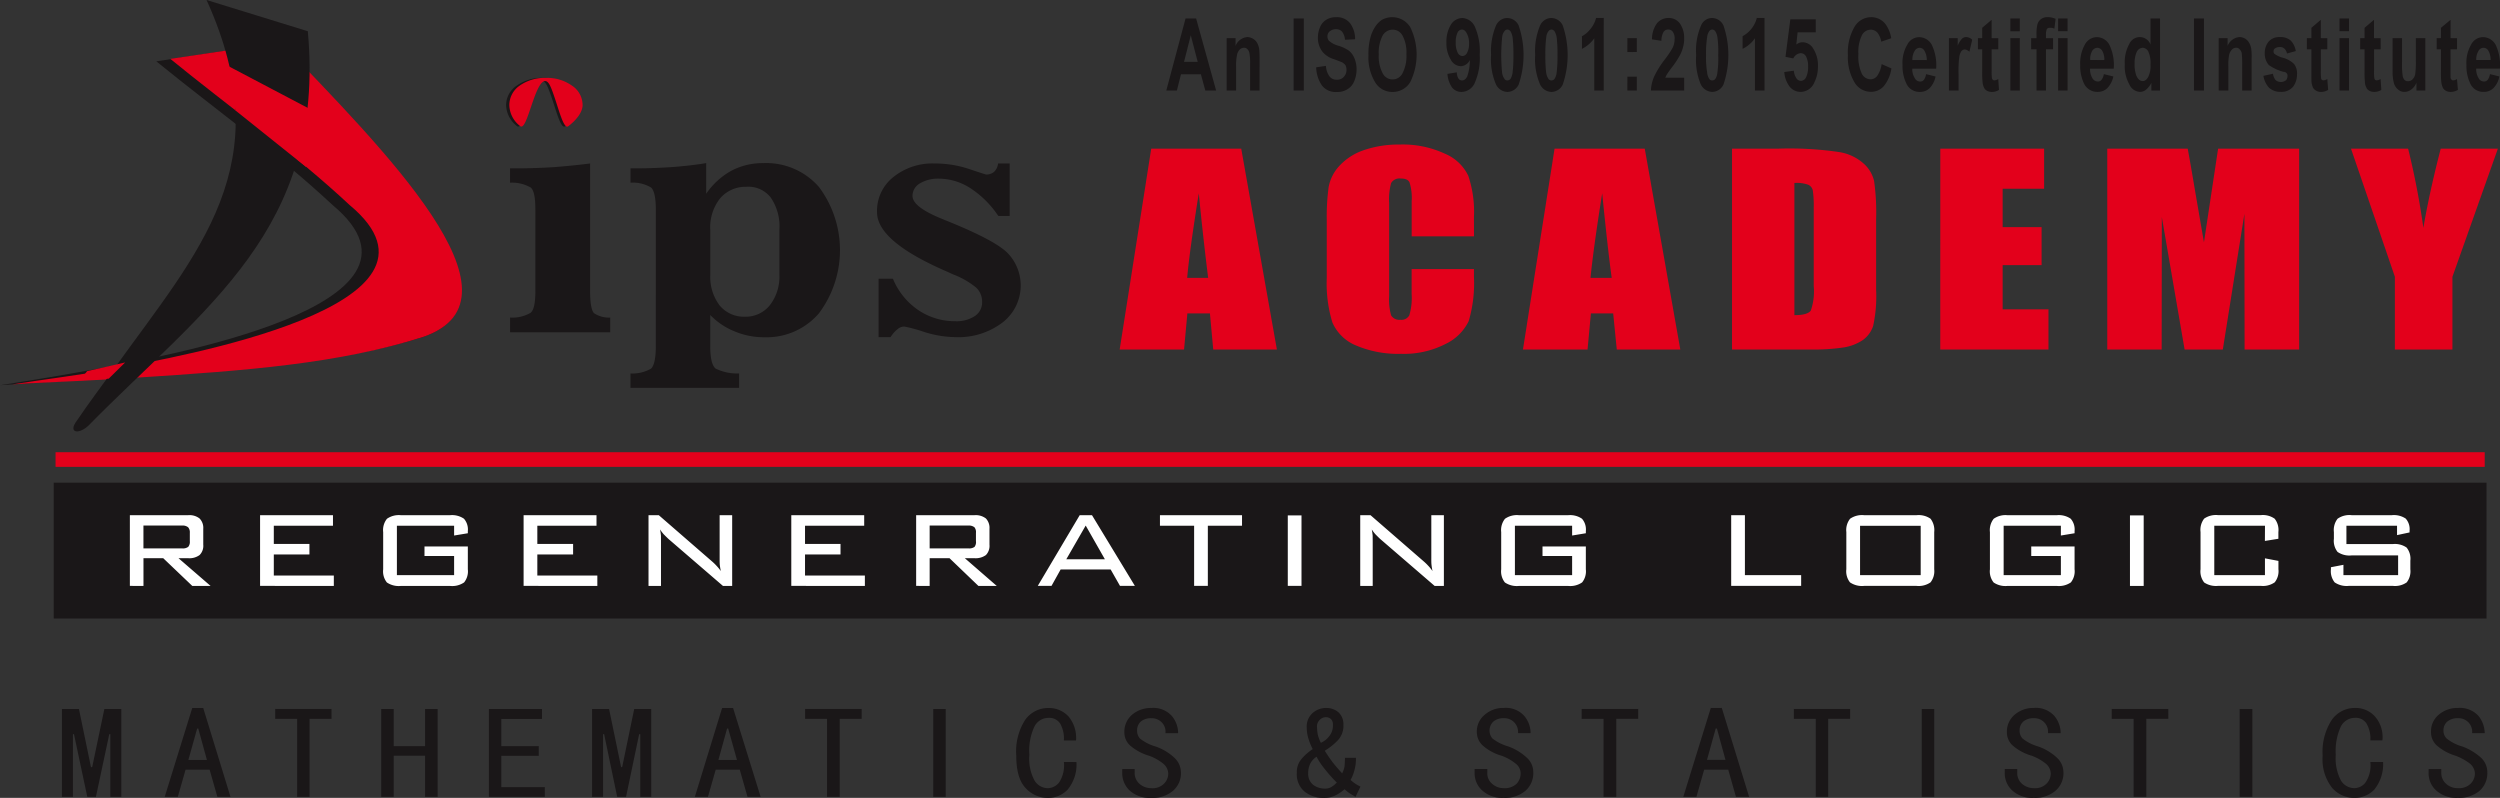 <svg xmlns="http://www.w3.org/2000/svg" width="344.201" height="109.853" viewBox="0 0 344.201 109.853">
  <rect x="0" y="0" width="344.201" height="109.853" fill="#333333" stroke="none"/>
  <g id="Group_8855" data-name="Group 8855" transform="translate(-1814.122 -393.809)">
    <path id="Path_98" data-name="Path 98" d="M2211.05,403.109a2.617,2.617,0,0,0-.3-1.263.79.79,0,0,0-.671-.423.8.8,0,0,0-.708.452,2.229,2.229,0,0,0-.3,1.234Zm-.094,1.942,1.3.32a3.165,3.165,0,0,1-.785,1.572,1.851,1.851,0,0,1-1.365.554,1.955,1.955,0,0,1-1.891-1.223,5.545,5.545,0,0,1-.494-2.485,4.946,4.946,0,0,1,.643-2.8,1.858,1.858,0,0,1,1.617-1.032,2.008,2.008,0,0,1,1.762,1.062,6.57,6.57,0,0,1,.595,3.276h-3.271a2.315,2.315,0,0,0,.322,1.3.83.83,0,0,0,.733.472.617.617,0,0,0,.519-.226A1.679,1.679,0,0,0,2210.955,405.051Zm-4.533-4.946v1.532h-.892v2.912c0,.584,0,.936.009,1.019a.465.465,0,0,0,.146.263.3.3,0,0,0,.2.081,1.008,1.008,0,0,0,.534-.188l.124,1.5a1.976,1.976,0,0,1-1.031.278,1.27,1.27,0,0,1-.651-.178.991.991,0,0,1-.411-.444,2.805,2.805,0,0,1-.19-.74,12.043,12.043,0,0,1-.052-1.371v-3.129h-.585V400.1h.585v-1.424l1.326-1.106v2.53Zm-5.586,7.206v-1.074a2.2,2.2,0,0,1-.685.913,1.535,1.535,0,0,1-.954.347,1.3,1.3,0,0,1-.886-.321,1.773,1.773,0,0,1-.579-.888,6.154,6.154,0,0,1-.18-1.607V400.1h1.3v3.326a10.78,10.78,0,0,0,.088,1.86,1.187,1.187,0,0,0,.25.562.632.632,0,0,0,.483.176.845.845,0,0,0,.627-.258,1.355,1.355,0,0,0,.361-.674,12.811,12.811,0,0,0,.093-1.93V400.1h1.306v7.206Zm-4.926-7.206v1.532H2195v2.912a8.039,8.039,0,0,0,.032,1.019.784.784,0,0,0,.1.263.483.483,0,0,0,.232.081,1.232,1.232,0,0,0,.538-.188l.1,1.5a1.862,1.862,0,0,1-1.041.278,1.331,1.331,0,0,1-.629-.178.826.826,0,0,1-.4-.444,1.648,1.648,0,0,1-.187-.74,11.366,11.366,0,0,1-.052-1.371v-3.129h-.6V400.1h.6v-1.424l1.3-1.106v2.53Zm-5.667,7.206V400.1h1.308v7.206Zm0-8.168v-1.755h1.308v1.755Zm-1.679.962v1.532h-.89v2.912a7.347,7.347,0,0,0,.032,1.019.359.359,0,0,0,.107.263.417.417,0,0,0,.234.081,1.123,1.123,0,0,0,.517-.188l.114,1.5a1.855,1.855,0,0,1-1.038.278,1.237,1.237,0,0,1-.631-.178,1.07,1.07,0,0,1-.432-.444,3.086,3.086,0,0,1-.191-.74c-.014-.237-.014-.681-.014-1.371v-3.129h-.623V400.1h.623v-1.424l1.3-1.106v2.53Zm-8.793,5.181,1.315-.287a1.7,1.7,0,0,0,.342.85,1.018,1.018,0,0,0,.729.281,1.055,1.055,0,0,0,.753-.274.873.873,0,0,0,.17-.508.522.522,0,0,0-.538-.606,6.544,6.544,0,0,1-2.014-.928,2.318,2.318,0,0,1-.575-1.639,2.437,2.437,0,0,1,.513-1.58,1.908,1.908,0,0,1,1.555-.642,2.085,2.085,0,0,1,1.516.487,2.644,2.644,0,0,1,.685,1.438l-1.214.337a1.2,1.2,0,0,0-.328-.654.828.828,0,0,0-.63-.234,1.037,1.037,0,0,0-.729.216.486.486,0,0,0-.154.4.363.363,0,0,0,.132.321,3.5,3.5,0,0,0,1.213.551,3.424,3.424,0,0,1,1.488.856,2.14,2.14,0,0,1,.394,1.4,2.839,2.839,0,0,1-.546,1.721,2.112,2.112,0,0,1-1.692.705,2.311,2.311,0,0,1-1.626-.587A3.079,3.079,0,0,1,2179.77,405.286Zm-1.626,2.025h-1.3v-3.652a13.538,13.538,0,0,0-.067-1.528,1.081,1.081,0,0,0-.3-.511.584.584,0,0,0-.451-.2.791.791,0,0,0-.6.261,1.544,1.544,0,0,0-.384.736,7.467,7.467,0,0,0-.1,1.64v3.25h-1.333V400.1h1.224v1.072a1.933,1.933,0,0,1,1.637-1.223,1.569,1.569,0,0,1,.823.242,1.684,1.684,0,0,1,.522.567,2.4,2.4,0,0,1,.275.805,8.375,8.375,0,0,1,.054,1.285Zm-7.937,0v-9.923h1.374v9.923Zm-8.176-3.738a4.56,4.56,0,0,0,.229,1.662c.22.508.506.77.894.77.3,0,.535-.187.755-.575a3.332,3.332,0,0,0,.313-1.668,3.837,3.837,0,0,0-.3-1.809.921.921,0,0,0-.777-.531.976.976,0,0,0-.8.528A3.727,3.727,0,0,0,2162.032,403.573Zm3.5,3.738h-1.192v-1.047a3.08,3.08,0,0,1-.73.925,1.317,1.317,0,0,1-.836.309,1.683,1.683,0,0,1-1.457-1.014,5.085,5.085,0,0,1-.637-2.792,5.156,5.156,0,0,1,.616-2.781,1.577,1.577,0,0,1,2.925.061v-3.584h1.309Zm-7.669-4.2a2.425,2.425,0,0,0-.282-1.263.833.833,0,0,0-.681-.423.857.857,0,0,0-.718.452,2.263,2.263,0,0,0-.261,1.234Zm-.061,1.942,1.307.32a3.354,3.354,0,0,1-.8,1.572,1.849,1.849,0,0,1-1.348.554,2.028,2.028,0,0,1-1.929-1.223,5.669,5.669,0,0,1-.489-2.485,5.277,5.277,0,0,1,.637-2.8,1.892,1.892,0,0,1,1.62-1.032,1.974,1.974,0,0,1,1.76,1.062,6.387,6.387,0,0,1,.6,3.276h-3.261a2.418,2.418,0,0,0,.313,1.3.874.874,0,0,0,.759.472.624.624,0,0,0,.5-.226A1.7,1.7,0,0,0,2157.8,405.051Zm-6.3,2.26V400.1h1.3v7.206Zm0-8.168v-1.755h1.3v1.755Zm-3.717.962h.74v-.524a5.456,5.456,0,0,1,.128-1.375,1.338,1.338,0,0,1,.489-.728,1.448,1.448,0,0,1,.925-.274,2.607,2.607,0,0,1,1.087.235l-.166,1.351a1.336,1.336,0,0,0-.606-.119.5.5,0,0,0-.431.169,1.921,1.921,0,0,0-.122.774v.492h.979v1.521h-.979v5.686h-1.3v-5.686h-.74Zm-2.858,7.206V400.1h1.3v7.206Zm0-8.168v-1.755h1.3v1.755Zm-1.662.962v1.532h-.915v2.912a7.862,7.862,0,0,0,.032,1.019.548.548,0,0,0,.132.263.366.366,0,0,0,.208.081,1.18,1.18,0,0,0,.537-.188l.1,1.5a1.831,1.831,0,0,1-1.012.278,1.382,1.382,0,0,1-.661-.178.911.911,0,0,1-.4-.444,2.072,2.072,0,0,1-.187-.74,11.825,11.825,0,0,1-.051-1.371v-3.129h-.587V400.1h.587v-1.424l1.3-1.106v2.53Zm-5.47,7.206h-1.329V400.1h1.211v1.042a3.073,3.073,0,0,1,.579-.954.852.852,0,0,1,.563-.24,1.227,1.227,0,0,1,.854.369l-.385,1.648a1.15,1.15,0,0,0-.64-.313.639.639,0,0,0-.461.235,1.871,1.871,0,0,0-.291.8,14.661,14.661,0,0,0-.1,2.392Zm-4.375-4.2a2.489,2.489,0,0,0-.315-1.263.768.768,0,0,0-.673-.423.8.8,0,0,0-.694.452,2.25,2.25,0,0,0-.3,1.234Zm-.093,1.942,1.3.32a3.22,3.22,0,0,1-.782,1.572,1.864,1.864,0,0,1-1.367.554,1.97,1.97,0,0,1-1.9-1.223,5.5,5.5,0,0,1-.5-2.485,4.932,4.932,0,0,1,.658-2.8,1.854,1.854,0,0,1,1.618-1.032,2,2,0,0,1,1.757,1.062,6.5,6.5,0,0,1,.6,3.276h-3.288a2.3,2.3,0,0,0,.337,1.3.83.83,0,0,0,.736.472.613.613,0,0,0,.517-.226A1.74,1.74,0,0,0,2133.322,405.051Zm-6.117-1.384,1.339.591a4.977,4.977,0,0,1-1.032,2.424,2.3,2.3,0,0,1-1.812.8,2.6,2.6,0,0,1-2.258-1.341,6.7,6.7,0,0,1-.888-3.715,6.99,6.99,0,0,1,.891-3.855,2.661,2.661,0,0,1,2.321-1.366,2.462,2.462,0,0,1,2.045,1.076,4.506,4.506,0,0,1,.71,1.825l-1.375.473a2.773,2.773,0,0,0-.506-1.212,1.235,1.235,0,0,0-.936-.441,1.38,1.38,0,0,0-1.236.8,5.171,5.171,0,0,0-.469,2.548,5.677,5.677,0,0,0,.458,2.687,1.37,1.37,0,0,0,1.224.8,1.144,1.144,0,0,0,.94-.518A3.763,3.763,0,0,0,2127.205,403.667ZM2113.8,404.76l1.315-.181a2.069,2.069,0,0,0,.335,1.009.75.75,0,0,0,.649.392.822.822,0,0,0,.7-.492,3.286,3.286,0,0,0,.281-1.487,2.857,2.857,0,0,0-.281-1.377.848.848,0,0,0-.742-.459,1.267,1.267,0,0,0-1.018.722l-1.073-.215.667-5.165h3.5v1.79h-2.5l-.178,1.684a1.368,1.368,0,0,1,.872-.317,1.717,1.717,0,0,1,1.486.922,4.232,4.232,0,0,1,.623,2.4,4.758,4.758,0,0,1-.486,2.185,2.075,2.075,0,0,1-1.86,1.328,1.939,1.939,0,0,1-1.555-.731A3.733,3.733,0,0,1,2113.8,404.76Zm-2.719,2.551h-1.32v-7.2a4.384,4.384,0,0,1-1.7,1.459v-1.74a3.988,3.988,0,0,0,1.961-2.515h1.056Zm-7.213-8.4a.508.508,0,0,0-.4.234,1.655,1.655,0,0,0-.284.788,14.121,14.121,0,0,0-.153,2.494,12.641,12.641,0,0,0,.149,2.4,1.889,1.889,0,0,0,.291.877.457.457,0,0,0,.4.215.519.519,0,0,0,.436-.215,1.731,1.731,0,0,0,.273-.78,13.994,13.994,0,0,0,.126-2.492,14.577,14.577,0,0,0-.105-2.416,2.1,2.1,0,0,0-.3-.866A.56.56,0,0,0,2103.866,398.907Zm0-1.587a1.751,1.751,0,0,1,1.566,1.048,12.585,12.585,0,0,1-.008,8.113,1.744,1.744,0,0,1-1.558,1.016,1.822,1.822,0,0,1-1.6-1.123,8.8,8.8,0,0,1-.6-3.967,8.659,8.659,0,0,1,.672-4.049A1.658,1.658,0,0,1,2103.866,397.32Zm-3.849,8.224v1.766h-4.579a5.357,5.357,0,0,1,.435-1.91,12.907,12.907,0,0,1,1.467-2.36,12.481,12.481,0,0,0,1.1-1.644,2.671,2.671,0,0,0,.258-1.156,1.605,1.605,0,0,0-.225-.985.741.741,0,0,0-.669-.349.731.731,0,0,0-.651.373,2.448,2.448,0,0,0-.269,1.181l-1.3-.2a3.731,3.731,0,0,1,.709-2.244,2.076,2.076,0,0,1,1.551-.7,1.9,1.9,0,0,1,1.611.8,3.441,3.441,0,0,1,.559,1.966,3.979,3.979,0,0,1-.167,1.29,4.426,4.426,0,0,1-.532,1.275,11.632,11.632,0,0,1-.842,1.278c-.419.536-.672.914-.8,1.1a3.117,3.117,0,0,0-.254.514Zm-7.823,1.766V405.4h1.3v1.907Zm0-5.3V400.1h1.3v1.907Zm-3.255,5.3h-1.3v-7.2a4.527,4.527,0,0,1-1.7,1.459v-1.74a3.532,3.532,0,0,0,1.11-.922,3.833,3.833,0,0,0,.838-1.593h1.054Zm-7.2-8.4a.535.535,0,0,0-.41.234,1.642,1.642,0,0,0-.3.788,18.463,18.463,0,0,0-.126,2.494,19.009,19.009,0,0,0,.11,2.4,2.114,2.114,0,0,0,.316.877.49.49,0,0,0,.41.215.546.546,0,0,0,.428-.215,2.019,2.019,0,0,0,.281-.78,18.525,18.525,0,0,0,.126-2.492,20.1,20.1,0,0,0-.107-2.416,2.409,2.409,0,0,0-.3-.866A.608.608,0,0,0,2081.743,398.907Zm0-1.587a1.746,1.746,0,0,1,1.565,1.048,12.592,12.592,0,0,1-.006,8.113,1.745,1.745,0,0,1-1.559,1.016,1.8,1.8,0,0,1-1.6-1.123,8.738,8.738,0,0,1-.638-3.967,9.047,9.047,0,0,1,.675-4.049A1.73,1.73,0,0,1,2081.743,397.32Zm-6.07,1.587a.5.5,0,0,0-.4.234,1.521,1.521,0,0,0-.311.788,24.84,24.84,0,0,0-.014,4.89,1.9,1.9,0,0,0,.328.877.451.451,0,0,0,.4.215.578.578,0,0,0,.438-.215,2.284,2.284,0,0,0,.27-.78,18.077,18.077,0,0,0,.126-2.492,19.486,19.486,0,0,0-.109-2.416,2.52,2.52,0,0,0-.294-.866A.62.62,0,0,0,2075.674,398.907Zm0-1.587a1.745,1.745,0,0,1,1.564,1.048,12.572,12.572,0,0,1-.006,8.113,1.746,1.746,0,0,1-1.558,1.016,1.8,1.8,0,0,1-1.6-1.123,8.733,8.733,0,0,1-.638-3.967,9.094,9.094,0,0,1,.676-4.049A1.735,1.735,0,0,1,2075.674,397.32Zm-5.269,3.535a2.8,2.8,0,0,0-.321-1.432c-.178-.344-.4-.516-.672-.516a.694.694,0,0,0-.586.406,3,3,0,0,0-.257,1.384,2.926,2.926,0,0,0,.281,1.412.747.747,0,0,0,.648.445.736.736,0,0,0,.626-.44A2.5,2.5,0,0,0,2070.4,400.855Zm-2.979,4.156,1.293-.214a1.592,1.592,0,0,0,.222.851.561.561,0,0,0,.514.263c.28,0,.5-.188.688-.529a6.687,6.687,0,0,0,.365-2.273,1.446,1.446,0,0,1-1.248.845,1.609,1.609,0,0,1-1.372-.905,4.293,4.293,0,0,1-.6-2.35,4.478,4.478,0,0,1,.608-2.454,1.886,1.886,0,0,1,1.589-.925,2,2,0,0,1,1.714,1.189,8.266,8.266,0,0,1,.671,3.844,8.487,8.487,0,0,1-.7,3.944,2.046,2.046,0,0,1-1.8,1.2,1.644,1.644,0,0,1-1.317-.625A3.743,3.743,0,0,1,2067.426,405.011Zm-9.456-2.669a4.967,4.967,0,0,0,.536,2.576,1.521,1.521,0,0,0,2.737,0,5.118,5.118,0,0,0,.535-2.614,4.9,4.9,0,0,0-.522-2.541,1.534,1.534,0,0,0-1.381-.842,1.6,1.6,0,0,0-1.387.842A5.056,5.056,0,0,0,2057.97,402.342Zm-1.418.079a8.6,8.6,0,0,1,.311-2.562,5,5,0,0,1,.63-1.356,3.2,3.2,0,0,1,.892-.918,2.924,2.924,0,0,1,3.911.975,8.57,8.57,0,0,1,.008,7.586,2.812,2.812,0,0,1-2.423,1.353,2.742,2.742,0,0,1-2.413-1.344A6.6,6.6,0,0,1,2056.552,402.421Zm-7.2,1.686,1.351-.2a2.56,2.56,0,0,0,.487,1.448,1.174,1.174,0,0,0,1,.458,1.208,1.208,0,0,0,1-.427,1.366,1.366,0,0,0,.338-.938,1.416,1.416,0,0,0-.135-.62,1.462,1.462,0,0,0-.5-.423c-.158-.067-.53-.207-1.121-.427a3.213,3.213,0,0,1-1.537-1,3.118,3.118,0,0,1-.644-2,3.649,3.649,0,0,1,.308-1.428,2.1,2.1,0,0,1,.843-.988,2.39,2.39,0,0,1,1.344-.354,2.29,2.29,0,0,1,1.943.838,3.647,3.647,0,0,1,.685,2.2l-1.4.067a2.012,2.012,0,0,0-.387-1.108,1.073,1.073,0,0,0-.844-.343,1.3,1.3,0,0,0-.952.371.925.925,0,0,0-.227.62.96.96,0,0,0,.212.6,3.181,3.181,0,0,0,1.288.679,5.156,5.156,0,0,1,1.479.7,2.668,2.668,0,0,1,.739,1.027,3.94,3.94,0,0,1,.294,1.588,4.212,4.212,0,0,1-.323,1.574,2.256,2.256,0,0,1-.943,1.109,2.62,2.62,0,0,1-1.486.376,2.371,2.371,0,0,1-1.99-.866A4.555,4.555,0,0,1,2049.353,404.107Zm-3.1,3.2v-9.923h1.4v9.923Zm-4.693,0h-1.3v-3.652a7.369,7.369,0,0,0-.1-1.528,1,1,0,0,0-.267-.511.577.577,0,0,0-.449-.2.815.815,0,0,0-.628.261,1.4,1.4,0,0,0-.358.736,6.992,6.992,0,0,0-.125,1.64v3.25h-1.3V400.1h1.224v1.072a1.9,1.9,0,0,1,1.635-1.223,1.64,1.64,0,0,1,1.343.809,3.264,3.264,0,0,1,.274.805c.028.3.056.711.056,1.285Zm-8.514-3.948-.955-3.661-.929,3.661Zm2.538,3.948h-1.491l-.61-2.244h-2.737l-.571,2.244h-1.456l2.652-9.923h1.454Z" transform="translate(-54.018 -1.037)" fill="#1a1718"/>
    <rect id="Rectangle_34" data-name="Rectangle 34" width="334.449" height="18.207" transform="translate(1821.77 460.512)" fill="#1a1718"/>
    <rect id="Rectangle_35" data-name="Rectangle 35" width="334.449" height="18.207" transform="translate(1821.77 460.512)" fill="none" stroke="#1a1718" stroke-miterlimit="2.613" stroke-width="0.5"/>
    <path id="Path_99" data-name="Path 99" d="M2150.162,497.377h-6.969V499.9h6.392a2.806,2.806,0,0,1,1.894.479,2.449,2.449,0,0,1,.516,1.812v1.175a2.48,2.48,0,0,1-.5,1.806,2.794,2.794,0,0,1-1.908.483h-6.06a2.934,2.934,0,0,1-1.954-.483,2.455,2.455,0,0,1-.513-1.806v-.279l1.722-.333v1.423h7.529v-2.717h-6.4a2.871,2.871,0,0,1-1.937-.479,2.468,2.468,0,0,1-.506-1.808v-.927a2.536,2.536,0,0,1,.506-1.834,2.813,2.813,0,0,1,1.938-.492h5.542a2.914,2.914,0,0,1,1.9.469,2.184,2.184,0,0,1,.533,1.687v.22l-1.724.369Zm-18.181,0H2125v6.8h6.976v-2.315l1.857.354v1.15a2.452,2.452,0,0,1-.512,1.8,2.821,2.821,0,0,1-1.919.486h-5.856a2.921,2.921,0,0,1-1.939-.467,2.473,2.473,0,0,1-.5-1.822v-5.121a2.542,2.542,0,0,1,.5-1.847,2.851,2.851,0,0,1,1.932-.479h5.856a2.807,2.807,0,0,1,1.919.492,2.5,2.5,0,0,1,.512,1.834v.927l-1.857.3Zm-16.7,8.281h-1.89V495.95h1.89Zm-11.4-8.281H2096v6.8h7.88v-2.636H2099.8V500.23h5.965v3.145a2.446,2.446,0,0,1-.509,1.8,2.9,2.9,0,0,1-1.955.486h-6.764a2.871,2.871,0,0,1-1.916-.475,2.455,2.455,0,0,1-.51-1.808v-5.126a2.5,2.5,0,0,1,.518-1.834,2.808,2.808,0,0,1,1.908-.492h6.764a2.88,2.88,0,0,1,1.931.483,2.24,2.24,0,0,1,.533,1.7v.3l-1.886.313Zm-29.539.872a2.5,2.5,0,0,1,.518-1.839,2.881,2.881,0,0,1,1.95-.486H2084a2.86,2.86,0,0,1,1.934.486,2.553,2.553,0,0,1,.507,1.839v5.121a2.481,2.481,0,0,1-.507,1.8,2.864,2.864,0,0,1-1.934.486h-7.192a2.935,2.935,0,0,1-1.962-.483,2.454,2.454,0,0,1-.506-1.806Zm1.888,5.931h8.349v-6.8h-8.349Zm-17.743,1.478v-9.735h1.89v8.257h7.743v1.478Zm-21.9-8.281h-7.877v6.8h7.877v-2.636h-4.077V500.23h5.966v3.145a2.433,2.433,0,0,1-.51,1.8,2.861,2.861,0,0,1-1.947.486h-6.732a2.925,2.925,0,0,1-1.954-.475,2.451,2.451,0,0,1-.511-1.808v-5.126a2.493,2.493,0,0,1,.521-1.834,2.85,2.85,0,0,1,1.945-.492h6.732a2.874,2.874,0,0,1,1.924.483,2.238,2.238,0,0,1,.533,1.7v.3l-1.889.313Zm-27.585.511a8.345,8.345,0,0,1,.123.849c0,.3.007.6.007.891v6.03h-1.718v-9.735h1.418l7.342,6.376a7.031,7.031,0,0,1,.6.586,5.652,5.652,0,0,1,.592.733c-.06-.29-.109-.579-.14-.874s-.025-.6-.025-.929v-5.892h1.73v9.735h-1.276l-7.483-6.453c-.244-.224-.479-.465-.67-.659A6.042,6.042,0,0,1,2009,497.888Zm-9.674,7.77h-1.888V495.95h1.888Zm-12.895-8.281v8.281h-1.889v-8.281h-4.705v-1.454h11.3v1.454Zm-19.488,4.616h5.314l-2.642-4.641Zm-3.927,3.666,5.773-9.735h1.693l5.906,9.735h-2.049l-1.287-2.26h-6.888l-1.258,2.26Zm-16.745,0v-9.735h8.016a2.28,2.28,0,0,1,1.591.454,1.882,1.882,0,0,1,.488,1.427v2.178a1.817,1.817,0,0,1-.488,1.426,2.4,2.4,0,0,1-1.591.434h-1.315l4.393,3.816h-2.525l-3.976-3.816h-2.733v3.816Zm7.191-8.311h-5.332v3.145h5.332a1.245,1.245,0,0,0,.849-.209,1.081,1.081,0,0,0,.193-.787v-1.151a1.03,1.03,0,0,0-.208-.76A1.242,1.242,0,0,0,1953.465,497.348Zm-24.381,8.311v-9.735h10.037v1.454h-8.147v2.5h4.887v1.454h-4.887v2.9h8.241v1.428Zm-18.072-7.77a7.923,7.923,0,0,1,.126.849c.006.3.006.6.006.891v6.03h-1.718v-9.735h1.418l7.342,6.376a6.66,6.66,0,0,1,.6.586,6.564,6.564,0,0,1,.6.733,7.873,7.873,0,0,1-.148-.874c-.021-.3-.021-.6-.021-.929v-5.892h1.727v9.735h-1.271l-7.487-6.453c-.241-.224-.479-.465-.672-.659A6.686,6.686,0,0,1,1911.012,497.888Zm-18.784,7.77v-9.735h10.038v1.454h-8.147v2.5h4.925v1.454h-4.925v2.9h8.262v1.428Zm-9.567-8.281h-7.877v6.8h7.877v-2.636h-4.078V500.23h5.967v3.145a2.442,2.442,0,0,1-.51,1.8,2.881,2.881,0,0,1-1.958.486h-6.733a2.909,2.909,0,0,1-1.944-.475,2.445,2.445,0,0,1-.511-1.808v-5.126a2.486,2.486,0,0,1,.52-1.834,2.837,2.837,0,0,1,1.935-.492h6.733a2.887,2.887,0,0,1,1.933.483,2.238,2.238,0,0,1,.535,1.7v.3l-1.889.313Zm-26.715,8.281v-9.735h10.037v1.454h-8.147v2.5h4.905v1.454h-4.905v2.9h8.264v1.428Zm-17.927,0v-9.735h8.009a2.231,2.231,0,0,1,1.589.454,1.838,1.838,0,0,1,.506,1.427v2.178a1.776,1.776,0,0,1-.506,1.426,2.351,2.351,0,0,1-1.589.434h-1.316l4.415,3.816h-2.518l-4-3.816h-2.717v3.816Zm7.184-8.311h-5.316v3.145h5.316a1.242,1.242,0,0,0,.849-.209,1.07,1.07,0,0,0,.221-.787v-1.151a1.032,1.032,0,0,0-.235-.76A1.216,1.216,0,0,0,1845.2,497.348Z" transform="translate(-6.015 -31.182)" fill="#fff"/>
    <path id="Path_100" data-name="Path 100" d="M2150.162,497.377h-6.969V499.9h6.392a2.806,2.806,0,0,1,1.894.479,2.449,2.449,0,0,1,.516,1.812v1.175a2.48,2.48,0,0,1-.5,1.806,2.794,2.794,0,0,1-1.908.483h-6.06a2.934,2.934,0,0,1-1.954-.483,2.455,2.455,0,0,1-.513-1.806v-.279l1.722-.333v1.423h7.529v-2.717h-6.4a2.871,2.871,0,0,1-1.937-.479,2.468,2.468,0,0,1-.506-1.808v-.927a2.536,2.536,0,0,1,.506-1.834,2.813,2.813,0,0,1,1.938-.492h5.544a2.911,2.911,0,0,1,1.9.469,2.184,2.184,0,0,1,.533,1.687v.22l-1.724.369Zm-18.181,0H2125v6.8h6.976v-2.315l1.857.354v1.15a2.452,2.452,0,0,1-.512,1.8,2.821,2.821,0,0,1-1.919.486h-5.856a2.921,2.921,0,0,1-1.939-.467,2.473,2.473,0,0,1-.5-1.822v-5.121a2.542,2.542,0,0,1,.5-1.847,2.851,2.851,0,0,1,1.932-.479h5.856a2.807,2.807,0,0,1,1.919.492,2.5,2.5,0,0,1,.512,1.834v.927l-1.857.3Zm-16.7,8.281h-1.89V495.95h1.89Zm-11.4-8.281H2096v6.8h7.88v-2.636H2099.8V500.23h5.965v3.145a2.446,2.446,0,0,1-.509,1.8,2.9,2.9,0,0,1-1.955.486h-6.764a2.871,2.871,0,0,1-1.916-.475,2.455,2.455,0,0,1-.51-1.808v-5.126a2.5,2.5,0,0,1,.518-1.834,2.808,2.808,0,0,1,1.908-.492h6.764a2.88,2.88,0,0,1,1.931.483,2.24,2.24,0,0,1,.533,1.7v.3l-1.886.313Zm-29.539.872a2.5,2.5,0,0,1,.518-1.839,2.881,2.881,0,0,1,1.95-.486H2084a2.86,2.86,0,0,1,1.934.486,2.553,2.553,0,0,1,.507,1.839v5.121a2.481,2.481,0,0,1-.507,1.8,2.864,2.864,0,0,1-1.934.486h-7.192a2.935,2.935,0,0,1-1.962-.483,2.454,2.454,0,0,1-.506-1.806Zm1.888,5.931h8.349v-6.8h-8.349Zm-17.743,1.478v-9.735h1.89v8.257h7.743v1.478Zm-21.9-8.281h-7.877v6.8h7.877v-2.636h-4.077V500.23h5.966v3.145a2.433,2.433,0,0,1-.51,1.8,2.861,2.861,0,0,1-1.947.486h-6.732a2.925,2.925,0,0,1-1.954-.475,2.451,2.451,0,0,1-.511-1.808v-5.126a2.493,2.493,0,0,1,.521-1.834,2.85,2.85,0,0,1,1.945-.492h6.732a2.874,2.874,0,0,1,1.924.483,2.238,2.238,0,0,1,.533,1.7v.3l-1.889.313Zm-27.585.511a8.345,8.345,0,0,1,.123.849c0,.3.007.6.007.891v6.03h-1.718v-9.735h1.418l7.342,6.376a7.031,7.031,0,0,1,.6.586,5.652,5.652,0,0,1,.592.733c-.06-.29-.109-.579-.14-.874s-.025-.6-.025-.929v-5.892h1.73v9.735h-1.276l-7.483-6.453c-.244-.224-.479-.465-.67-.659A6.042,6.042,0,0,1,2009,497.888Zm-9.674,7.77h-1.888V495.95h1.888Zm-12.895-8.281v8.281h-1.889v-8.281h-4.705v-1.454h11.3v1.454Zm-19.488,4.616h5.314l-2.642-4.641Zm-3.927,3.666,5.773-9.735h1.693l5.906,9.735h-2.049l-1.287-2.26h-6.888l-1.258,2.26Zm-16.745,0v-9.735h8.016a2.28,2.28,0,0,1,1.591.454,1.882,1.882,0,0,1,.488,1.427v2.178a1.817,1.817,0,0,1-.488,1.426,2.4,2.4,0,0,1-1.591.434h-1.315l4.393,3.816h-2.525l-3.976-3.816h-2.733v3.816Zm7.191-8.311h-5.332v3.145h5.332a1.245,1.245,0,0,0,.849-.209,1.081,1.081,0,0,0,.193-.787v-1.151a1.03,1.03,0,0,0-.208-.76A1.242,1.242,0,0,0,1953.465,497.348Zm-24.381,8.311v-9.735h10.037v1.454h-8.147v2.5h4.887v1.454h-4.887v2.9h8.241v1.428Zm-18.072-7.77a7.923,7.923,0,0,1,.126.849c.006.3.006.6.006.891v6.03h-1.718v-9.735h1.418l7.342,6.376a6.66,6.66,0,0,1,.6.586,6.564,6.564,0,0,1,.6.733,7.873,7.873,0,0,1-.148-.874c-.021-.3-.021-.6-.021-.929v-5.892h1.727v9.735h-1.271l-7.487-6.453c-.241-.224-.479-.465-.672-.659A6.686,6.686,0,0,1,1911.012,497.888Zm-18.784,7.77v-9.735h10.038v1.454h-8.147v2.5h4.925v1.454h-4.925v2.9h8.262v1.428Zm-9.567-8.281h-7.877v6.8h7.877v-2.636h-4.078V500.23h5.967v3.145a2.442,2.442,0,0,1-.51,1.8,2.881,2.881,0,0,1-1.958.486h-6.733a2.909,2.909,0,0,1-1.944-.475,2.445,2.445,0,0,1-.511-1.808v-5.126a2.486,2.486,0,0,1,.52-1.834,2.837,2.837,0,0,1,1.935-.492h6.733a2.887,2.887,0,0,1,1.933.483,2.238,2.238,0,0,1,.535,1.7v.3l-1.889.313Zm-26.715,8.281v-9.735h10.037v1.454h-8.147v2.5h4.905v1.454h-4.905v2.9h8.264v1.428Zm-17.927,0v-9.735h8.009a2.231,2.231,0,0,1,1.589.454,1.838,1.838,0,0,1,.506,1.427v2.178a1.776,1.776,0,0,1-.506,1.426,2.351,2.351,0,0,1-1.589.434h-1.316l4.415,3.816h-2.518l-4-3.816h-2.717v3.816Zm7.184-8.311h-5.316v3.145h5.316a1.242,1.242,0,0,0,.849-.209,1.07,1.07,0,0,0,.221-.787v-1.151a1.032,1.032,0,0,0-.235-.76A1.216,1.216,0,0,0,1845.2,497.348Z" transform="translate(-6.015 -31.182)" fill="none"/>
    <rect id="Rectangle_36" data-name="Rectangle 36" width="334.449" height="2.016" transform="translate(1821.77 456.07)" fill="#e3001b"/>
    <path id="Path_101" data-name="Path 101" d="M1960.355,450.1h-1.647v-8.04h1.975a9.668,9.668,0,0,0,3.468,4.3,9.015,9.015,0,0,0,5.124,1.546,4.563,4.563,0,0,0,2.7-.72,2.246,2.246,0,0,0,.987-1.91,2.686,2.686,0,0,0-.794-1.975,11.277,11.277,0,0,0-3.205-1.842l-.887-.406c-6.388-2.769-9.584-5.469-9.584-8.16a5.946,5.946,0,0,1,2.23-4.821,8.573,8.573,0,0,1,5.7-1.883,14.723,14.723,0,0,1,4.746.761c1.549.519,2.315.761,2.335.761a1.656,1.656,0,0,0,1.126-.389,1.861,1.861,0,0,0,.529-1.134h1.6v7.225h-1.569a13.432,13.432,0,0,0-3.836-3.819,8.042,8.042,0,0,0-4.309-1.315,4.9,4.9,0,0,0-2.667.661,1.981,1.981,0,0,0-1,1.707c0,1.039,1.385,2.093,4.146,3.2l.4.168q6.792,2.72,8.562,4.52a6.433,6.433,0,0,1-.718,9.551,10.034,10.034,0,0,1-6.489,2.012,14.826,14.826,0,0,1-4.4-.748,20.635,20.635,0,0,0-2.625-.71,1.418,1.418,0,0,0-.929.361,4.1,4.1,0,0,0-.967,1.1m-32.32-17.567c0-1.623-.232-2.654-.648-3.029a4.854,4.854,0,0,0-2.838-.671v-1.976h.872c1.751,0,3.408-.075,5.005-.185,1.561-.124,3.09-.292,4.545-.536v4.22a10.153,10.153,0,0,1,3.494-3.183,9.249,9.249,0,0,1,4.4-1.036,9.623,9.623,0,0,1,7.618,3.273,14.5,14.5,0,0,1,0,17.418,9.471,9.471,0,0,1-7.469,3.285,10.4,10.4,0,0,1-4.076-.785,9.66,9.66,0,0,1-3.41-2.279v4.3c0,1.677.261,2.69.735,3.074a6.673,6.673,0,0,0,3.24.671v1.985h-14.956V455.1a5.141,5.141,0,0,0,2.838-.671c.416-.4.648-1.414.648-3.074Zm7.5,2.779v6.236a6.466,6.466,0,0,0,1.287,4.186,4.327,4.327,0,0,0,3.5,1.55,4.245,4.245,0,0,0,3.4-1.566,6.37,6.37,0,0,0,1.326-4.171v-6.236a7,7,0,0,0-1.167-4.4,3.874,3.874,0,0,0-3.356-1.513,4.606,4.606,0,0,0-3.641,1.593A6.446,6.446,0,0,0,1935.53,435.312Zm-24.085-2.77c0-1.624-.185-2.628-.62-3.031a5.138,5.138,0,0,0-2.866-.677v-1.976h.959c1.791,0,3.533-.067,5.213-.176,1.68-.133,3.29-.295,4.85-.493v17.523c0,1.682.184,2.694.53,3.079a3.657,3.657,0,0,0,2.24.611v2.028h-13.791V447.4a4.926,4.926,0,0,0,2.839-.661c.453-.381.648-1.4.648-3.028Z" transform="translate(-23.621 -9.872)" fill="#1a1718"/>
    <path id="Path_102" data-name="Path 102" d="M2209.89,423.022l-6.259,17.642v10.017h-7.923V440.664l-6.042-17.642h7.865a106.936,106.936,0,0,1,2.1,10.91c.494-2.945,1.274-6.591,2.389-10.91Zm-27.362,0v27.659h-7.512l-.026-18.691-2.972,18.691h-5.261l-3.137-18.245-.022,18.245h-7.49V423.022h11.076c.309,1.662.651,3.648,1.026,5.881l1.211,7.019,1.949-12.9Zm-49.408,0h14.293v5.524h-5.708v5.286h5.363v5.229h-5.363v6.082h6.31v5.539h-14.9Zm-20.088,4.728v18.2c1.223,0,1.952-.221,2.257-.624a8.051,8.051,0,0,0,.406-3.388V431.187a14.384,14.384,0,0,0-.132-2.428,1.105,1.105,0,0,0-.641-.773A4.762,4.762,0,0,0,2113.033,427.75Zm-8.589-4.728h6.418a47.074,47.074,0,0,1,8.387.479,6.612,6.612,0,0,1,3.32,1.576,4.585,4.585,0,0,1,1.44,2.415,30.721,30.721,0,0,1,.277,5.265v9.685a19.211,19.211,0,0,1-.405,4.975,3.857,3.857,0,0,1-1.468,1.988,6.632,6.632,0,0,1-2.564.983,28.419,28.419,0,0,1-4.593.292h-10.812Zm-16.564,17.794c-.427-3.138-.842-7.014-1.31-11.646-.844,5.3-1.368,9.2-1.61,11.646Zm4.552-17.794,4.894,27.659h-8.747l-.495-4.973h-3.068l-.462,4.973h-8.893l4.352-27.659Zm-23.512,12.071h-8.579v-4.828a7.093,7.093,0,0,0-.3-2.609c-.185-.35-.566-.52-1.207-.52a1.32,1.32,0,0,0-1.323.627,8.506,8.506,0,0,0-.273,2.747v12.834a7.84,7.84,0,0,0,.273,2.629,1.305,1.305,0,0,0,1.281.61,1.208,1.208,0,0,0,1.223-.616,8.29,8.29,0,0,0,.321-2.915V439.6h8.579v1.074a18.427,18.427,0,0,1-.726,6.1,6.749,6.749,0,0,1-3.193,3.144,12.508,12.508,0,0,1-6.112,1.353,14.732,14.732,0,0,1-6.208-1.152,6.019,6.019,0,0,1-3.249-3.159,18.327,18.327,0,0,1-.778-6.09v-8.087a30.12,30.12,0,0,1,.259-4.471,5.826,5.826,0,0,1,1.447-2.883,8.075,8.075,0,0,1,3.356-2.184,14.6,14.6,0,0,1,4.952-.786,13.7,13.7,0,0,1,6.221,1.246,6.208,6.208,0,0,1,3.248,3.046,15.539,15.539,0,0,1,.783,5.692Zm-36.6,5.723c-.389-3.138-.841-7.014-1.289-11.646-.848,5.3-1.39,9.2-1.6,11.646Zm4.553-17.794,4.911,27.659h-8.764l-.456-4.973h-3.106l-.457,4.973h-8.863l4.345-27.659Z" transform="translate(-51.858 -8.748)" fill="#e3001b"/>
    <path id="Path_103" data-name="Path 103" d="M1912.295,409.245a5.957,5.957,0,0,1,3.606,1.066,3.264,3.264,0,0,1,1.428,2.68c0,1.064-1,2.182-1.953,2.915-.616.463-1.268-2.29-1.977-4.275-.381-1.055-.687-1.948-1.18-1.948-1.465,0-2.473,6.916-3.458,6.218a3.793,3.793,0,0,1-1.518-2.911,3.242,3.242,0,0,1,1.465-2.68,5.94,5.94,0,0,1,3.588-1.066" transform="translate(-23.44 -4.714)" fill="#1a1718"/>
    <path id="Path_104" data-name="Path 104" d="M1912.89,409.245a5.913,5.913,0,0,1,3.568,1.066,3.208,3.208,0,0,1,1.465,2.68c0,1.064-1,2.182-1.977,2.915-.627.463-1.283-2.29-1.987-4.275-.367-1.055-.688-1.948-1.184-1.948-1.428,0-2.469,6.916-3.419,6.218a3.731,3.731,0,0,1-1.52-2.911,3.271,3.271,0,0,1,1.428-2.68,6,6,0,0,1,3.625-1.066" transform="translate(-23.59 -4.714)" fill="#e3001b"/>
    <path id="Path_105" data-name="Path 105" d="M1835.647,404.951c5.077-.756,10.014-1.544,15.089-2.3,13.892,14.5,36.914,34.941,21.682,40.235-11.659,3.721-26.883,4.655-41.785,5.617-1.461.078-2.864.188-4.274.256-4.376.264-8.509.524-12.238.785h0q6.685-1.023,13.346-2.245c8.666-1.65,49.132-8.64,32.473-22.537-7.767-7.247-16.054-13.092-24.294-19.807" transform="translate(0 -2.7)" fill="#1a1718"/>
    <path id="Path_106" data-name="Path 106" d="M1838.143,404.478q7.606-1.133,15.223-2.271c13.852,14.5,34.858,35.248,19.626,40.542-11.659,3.721-24.542,4.655-39.443,5.617-1.457.078-2.862.188-4.275.256-4.379.264-9.141.411-12.872.674,4.441-.7,9.538-1.323,13.98-2.136,8.666-1.651,49.132-8.64,32.472-22.537-7.767-7.247-16.476-13.429-24.711-20.145" transform="translate(-0.574 -2.564)" fill="#e3001b"/>
    <path id="Path_107" data-name="Path 107" d="M1845.961,393.809l13.94,4.3c2.486,27.26-14.321,38.122-30.264,54.359-1.39,1.23-2.761.882-1.536-.736,1.655-2.449,3.42-4.787,5.109-7.132,11.624-16.21,23.047-28.08,12.751-50.787Z" transform="translate(-3.399 0)" fill="#1a1718"/>
    <path id="Path_108" data-name="Path 108" d="M1857.131,413.027l9.719,7.776,1.149-3.232.686-4.051-12.451-6.555Z" transform="translate(-10.601 -4.018)" fill="#e3001b"/>
    <path id="Path_109" data-name="Path 109" d="M1829.819,466.848l5.236-1.2-2.262,2.232-3.959.219Z" transform="translate(-3.703 -21.938)" fill="#e3001b"/>
    <path id="Path_110" data-name="Path 110" d="M2159.445,542.988a3.233,3.233,0,0,1-1.078,2.562,4.4,4.4,0,0,1-2.978.961,4.155,4.155,0,0,1-2.96-1,3.187,3.187,0,0,1-1.067-2.471v-.5h1.748v.45a1.972,1.972,0,0,0,.683,1.6,2.319,2.319,0,0,0,1.6.581,2.263,2.263,0,0,0,1.763-.62,1.963,1.963,0,0,0,.58-1.426,1.836,1.836,0,0,0-.68-1.325,7.519,7.519,0,0,0-1.99-1.094,6.987,6.987,0,0,1-2.585-1.417,2.434,2.434,0,0,1-.785-1.827,2.952,2.952,0,0,1,1.081-2.418,3.961,3.961,0,0,1,2.616-.915,3.463,3.463,0,0,1,2.832,1.093,3.91,3.91,0,0,1,.866,2.376h-1.74a1.851,1.851,0,0,0-.444-1.415,1.884,1.884,0,0,0-1.514-.639,2.141,2.141,0,0,0-1.45.458,1.565,1.565,0,0,0-.534,1.232,1.5,1.5,0,0,0,.434,1.1,5.981,5.981,0,0,0,2.145,1.095,7.982,7.982,0,0,1,2.577,1.539,2.755,2.755,0,0,1,.883,2.019m-14.352-1.416a5.554,5.554,0,0,1-1.213,3.8,3.734,3.734,0,0,1-2.725,1.139,4.013,4.013,0,0,1-3.077-1.376,6.35,6.35,0,0,1-1.306-4.427,8.056,8.056,0,0,1,1.262-4.941,3.873,3.873,0,0,1,3.211-1.636,3.557,3.557,0,0,1,2.732,1.18A4.277,4.277,0,0,1,2145,538.6h-1.659a4.053,4.053,0,0,0-.532-2.332,1.737,1.737,0,0,0-1.567-.777,2.182,2.182,0,0,0-1.941,1.151,8,8,0,0,0-.72,3.926,6.551,6.551,0,0,0,.72,3.568,2.188,2.188,0,0,0,1.851,1.037,1.983,1.983,0,0,0,1.508-.763,4.2,4.2,0,0,0,.681-2.839Zm-18,4.8h-1.745v-12.1h1.745Zm-11.565-10.743H2112.5v10.743h-1.749V535.629h-3.016v-1.361h7.788Zm-14.443,7.359a3.2,3.2,0,0,1-1.116,2.562,4.311,4.311,0,0,1-2.974.961,4.088,4.088,0,0,1-2.942-1,3.226,3.226,0,0,1-1.052-2.471v-.5h1.723v.45a1.965,1.965,0,0,0,.672,1.6,2.452,2.452,0,0,0,1.6.581,2.214,2.214,0,0,0,1.762-.62,1.974,1.974,0,0,0,.578-1.426,1.829,1.829,0,0,0-.681-1.325,6.757,6.757,0,0,0-1.953-1.094,6.928,6.928,0,0,1-2.622-1.417,2.438,2.438,0,0,1-.783-1.827,3.031,3.031,0,0,1,1.093-2.418,3.924,3.924,0,0,1,2.607-.915,3.416,3.416,0,0,1,2.829,1.093,3.709,3.709,0,0,1,.876,2.376h-1.751a1.786,1.786,0,0,0-.445-1.415,1.879,1.879,0,0,0-1.51-.639,2.131,2.131,0,0,0-1.435.458,1.613,1.613,0,0,0-.515,1.232,1.584,1.584,0,0,0,.4,1.1,6.232,6.232,0,0,0,2.143,1.095,7.305,7.305,0,0,1,2.582,1.539A2.723,2.723,0,0,1,2101.084,542.988Zm-17.79,3.384h-1.719v-12.1h1.719Zm-11.579-10.743h-3.02v10.743h-1.713V535.629h-3.018v-1.361h7.751Zm-17.162,5.652-1.181-4.318h-.165l-1.2,4.318Zm3.256,5.091H2056l-1.067-3.747h-3.31l-1.069,3.747h-1.808l3.789-12.241h1.515Zm-15.272-10.743h-3.021v10.743h-1.751V535.629h-3.017v-1.361h7.789Zm-14.444,7.359a3.225,3.225,0,0,1-1.1,2.562,4.315,4.315,0,0,1-2.985.961,4.117,4.117,0,0,1-2.927-1,3.187,3.187,0,0,1-1.068-2.471v-.5h1.751v.45a1.859,1.859,0,0,0,.684,1.6,2.289,2.289,0,0,0,1.56.581,2.339,2.339,0,0,0,1.8-.62,2.081,2.081,0,0,0,.544-1.426,1.706,1.706,0,0,0-.681-1.325,6.722,6.722,0,0,0-1.954-1.094,6.666,6.666,0,0,1-2.6-1.417,2.513,2.513,0,0,1-.8-1.827,2.977,2.977,0,0,1,1.115-2.418,3.823,3.823,0,0,1,2.584-.915,3.407,3.407,0,0,1,2.828,1.093,3.7,3.7,0,0,1,.876,2.376h-1.728a1.89,1.89,0,0,0-1.977-2.054,2.115,2.115,0,0,0-1.416.458,1.7,1.7,0,0,0-.134,2.331,6.451,6.451,0,0,0,2.178,1.095,7.441,7.441,0,0,1,2.543,1.539A2.662,2.662,0,0,1,2028.093,542.988Zm-27.054,1.411a19.126,19.126,0,0,1-1.66-1.861,9.543,9.543,0,0,1-1.126-1.691,2.455,2.455,0,0,0-.871.956,2.955,2.955,0,0,0-.284,1.325,1.928,1.928,0,0,0,.683,1.585,2.632,2.632,0,0,0,1.6.52,1.649,1.649,0,0,0,.89-.208A3.521,3.521,0,0,0,2001.039,544.4Zm-.533-7.937a1.075,1.075,0,0,0-.252-.778.988.988,0,0,0-.725-.279,1.115,1.115,0,0,0-.83.361,1.2,1.2,0,0,0-.384.984,6.792,6.792,0,0,0,.1,1.031,5.189,5.189,0,0,0,.429,1.151,2.944,2.944,0,0,0,1.121-.875A2.278,2.278,0,0,0,2000.505,536.462Zm3.79,8.5-.68,1.414c-.321-.2-.579-.36-.822-.5a6.361,6.361,0,0,1-.686-.555,5.739,5.739,0,0,1-1.311.873,3.437,3.437,0,0,1-1.564.321,4.108,4.108,0,0,1-2.622-.86,3.1,3.1,0,0,1-1.075-2.612,2.72,2.72,0,0,1,.635-1.875,7,7,0,0,1,1.55-1.37,8.47,8.47,0,0,1-.623-1.559,5.286,5.286,0,0,1-.2-1.411,2.474,2.474,0,0,1,.781-1.973,2.8,2.8,0,0,1,1.917-.721,2.541,2.541,0,0,1,1.678.6,2.25,2.25,0,0,1,.677,1.735,2.914,2.914,0,0,1-.812,2.161,8.911,8.911,0,0,1-1.761,1.393c.356.552.719,1.1,1.078,1.575.387.488.821,1,1.322,1.535a3.659,3.659,0,0,0,.328-.961c.022-.3.053-.709.053-1.179h1.514a5.8,5.8,0,0,1-.2,1.678,5.565,5.565,0,0,1-.538,1.373,5.276,5.276,0,0,0,.633.5A5.612,5.612,0,0,0,2004.3,544.958Zm-24.714-1.969a3.2,3.2,0,0,1-1.115,2.562,4.336,4.336,0,0,1-2.974.961,4.13,4.13,0,0,1-2.958-1,3.268,3.268,0,0,1-1.037-2.471v-.5h1.714v.45a1.977,1.977,0,0,0,.679,1.6,2.434,2.434,0,0,0,1.6.581,2.2,2.2,0,0,0,1.758-.62,1.969,1.969,0,0,0,.582-1.426,1.837,1.837,0,0,0-.683-1.325,6.692,6.692,0,0,0-1.953-1.094,6.957,6.957,0,0,1-2.623-1.417,2.435,2.435,0,0,1-.782-1.827,3.062,3.062,0,0,1,1.079-2.418,3.985,3.985,0,0,1,2.621-.915,3.421,3.421,0,0,1,2.827,1.093,3.7,3.7,0,0,1,.877,2.376h-1.75a1.792,1.792,0,0,0-.444-1.415,1.882,1.882,0,0,0-1.51-.639,2.125,2.125,0,0,0-1.441.458,1.614,1.614,0,0,0-.508,1.232,1.6,1.6,0,0,0,.394,1.1,6.121,6.121,0,0,0,2.146,1.095,7.263,7.263,0,0,1,2.578,1.539A2.761,2.761,0,0,1,1979.581,542.988Zm-14.39-1.416a5.4,5.4,0,0,1-1.215,3.8,3.69,3.69,0,0,1-2.7,1.139,4.113,4.113,0,0,1-3.1-1.376c-.858-.915-1.27-2.4-1.27-4.427a8.077,8.077,0,0,1,1.225-4.941,3.9,3.9,0,0,1,3.213-1.636,3.681,3.681,0,0,1,2.77,1.18,4.61,4.61,0,0,1,1.022,3.289h-1.678a4.129,4.129,0,0,0-.511-2.332,1.786,1.786,0,0,0-1.6-.777,2.163,2.163,0,0,0-1.917,1.151,7.7,7.7,0,0,0-.718,3.926,6.32,6.32,0,0,0,.718,3.568,2.164,2.164,0,0,0,1.85,1.037,2.075,2.075,0,0,0,1.509-.763,4.265,4.265,0,0,0,.672-2.839Zm-18,4.8h-1.713v-12.1h1.713Zm-11.571-10.743h-3.02v10.743h-1.747V535.629h-3.018v-1.361h7.786Zm-17.167,5.652-1.21-4.318h-.153l-1.191,4.318Zm3.261,5.091h-1.808l-1.068-3.747h-3.311l-1.07,3.747h-1.805l3.755-12.241h1.511Zm-15.064,0h-1.509v-8.636h-.155l-1.806,8.636h-1.216l-1.8-8.636h-.148v8.636h-1.511v-12.1h2.341l1.655,8h.147l1.657-8h2.346Zm-14.651,0h-7.7v-12.1h7.31v1.361h-5.6v3.75h5.157v1.33h-5.157v4.317H1892Zm-14.756,0h-1.732v-5.664h-4.318v5.664h-1.719v-12.1h1.719v5.111h4.318v-5.111h1.732Zm-14.611-10.743h-3.022v10.743H1857.9V535.629h-3.017v-1.361h7.75Zm-17.156,5.652-1.19-4.318h-.154l-1.21,4.318Zm3.247,5.091h-1.806l-1.068-3.747h-3.312l-1.069,3.747h-1.805l3.794-12.241h1.511Zm-15.033,0h-1.511v-8.636h-.147l-1.84,8.636h-1.185l-1.834-8.636h-.146v8.636h-1.511v-12.1h2.341l1.655,8h.168l1.675-8h2.336Z" transform="translate(-2.869 -42.85)" fill="#1a1718"/>
  </g>
</svg>
